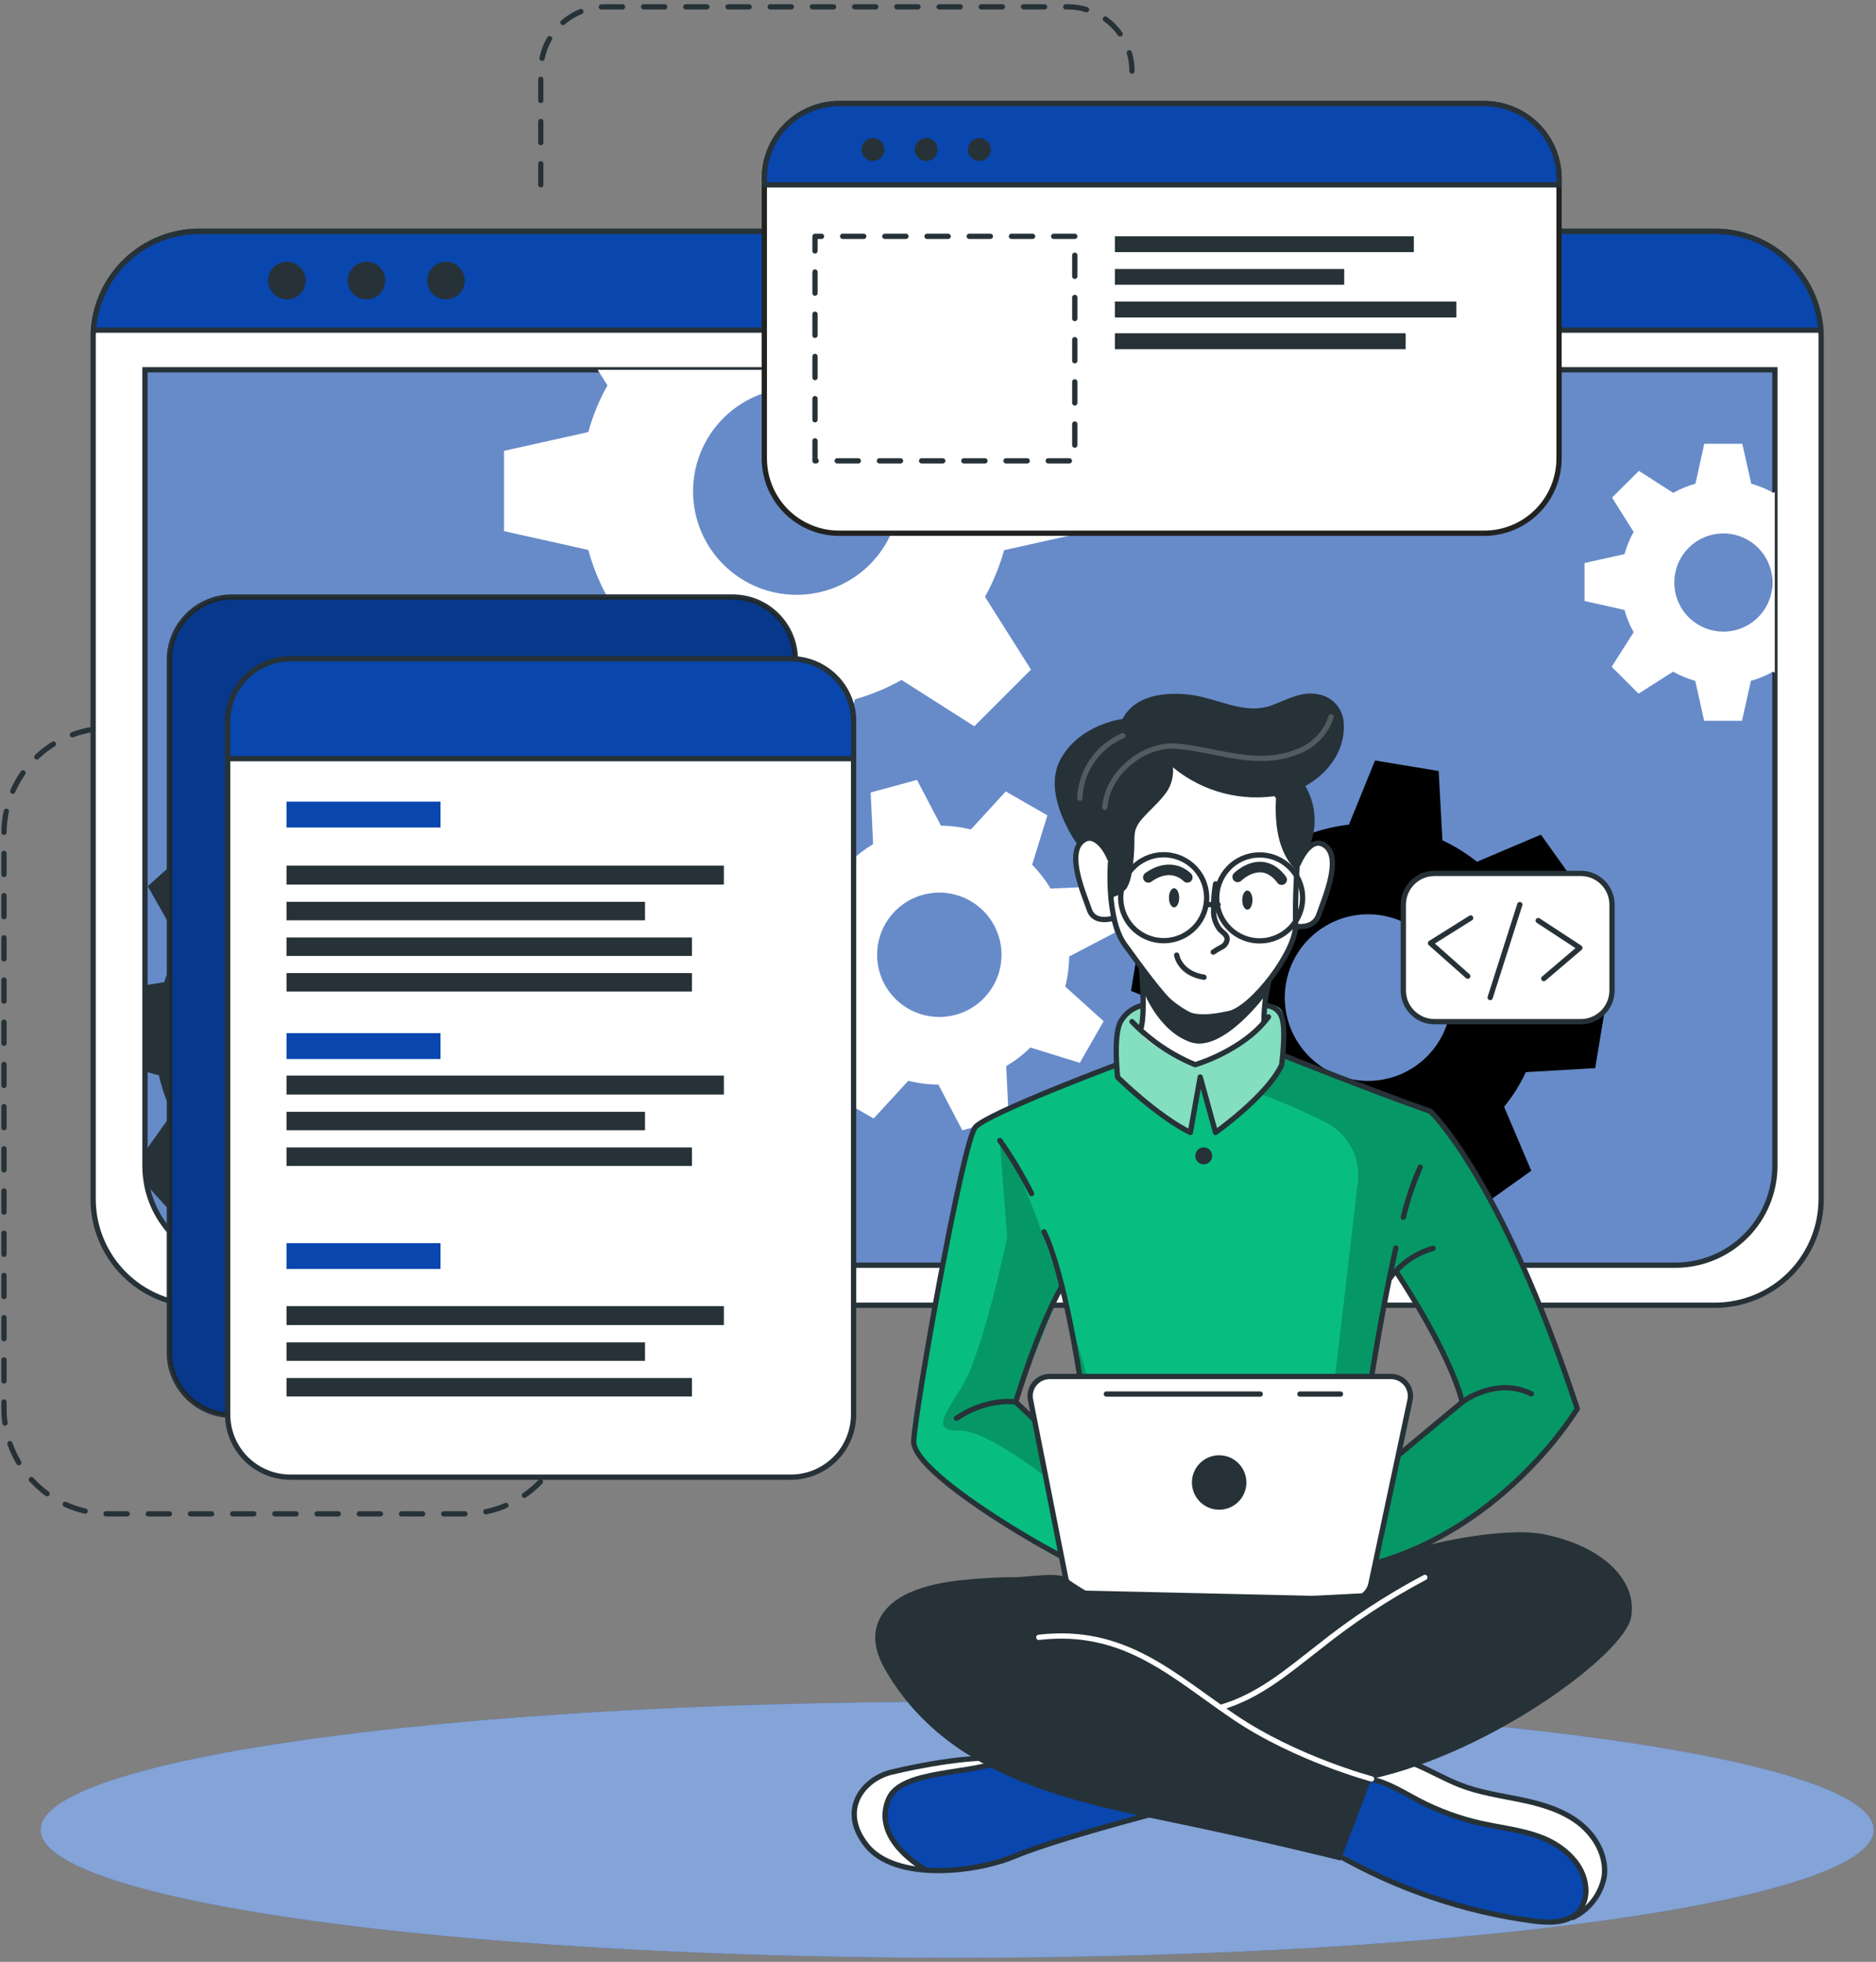 <svg width="392" height="410" viewBox="0 0 392 410" fill="none" xmlns="http://www.w3.org/2000/svg">
<rect x="0" y="0" width="392" height="410" fill="#808080" stroke="none"/>
<g clip-path="url(#clip0_230_4244)">
<path d="M28.19 152.18H22.77C16.954 152.18 11.376 154.491 7.263 158.603C3.15 162.716 0.84 168.294 0.84 174.11V294.45C0.84 300.266 3.15 305.844 7.263 309.957C11.376 314.07 16.954 316.38 22.77 316.38H97.13C102.946 316.38 108.524 314.07 112.637 309.957C116.749 305.844 119.06 300.266 119.06 294.45" stroke="#263238" stroke-width="1.103" stroke-linecap="round" stroke-linejoin="round" stroke-dasharray="4.41 4.41"/>
<path d="M113 38.63V14.86C113 11.303 114.411 7.892 116.923 5.374C119.435 2.856 122.843 1.438 126.4 1.43H223.1C226.662 1.43 230.078 2.845 232.596 5.364C235.115 7.882 236.53 11.298 236.53 14.86" stroke="#263238" stroke-width="1.103" stroke-linecap="round" stroke-linejoin="round" stroke-dasharray="4.41 4.41"/>
<path d="M200 409.16C305.774 409.16 391.52 397.179 391.52 382.4C391.52 367.621 305.774 355.64 200 355.64C94.226 355.64 8.48 367.621 8.48 382.4C8.48 397.179 94.226 409.16 200 409.16Z" fill="#0946AE"/>
<path opacity="0.5" d="M200 409.16C305.774 409.16 391.52 397.179 391.52 382.4C391.52 367.621 305.774 355.64 200 355.64C94.226 355.64 8.48 367.621 8.48 382.4C8.48 397.179 94.226 409.16 200 409.16Z" fill="white"/>
<path d="M380.54 70.52V250.58C380.54 256.466 378.202 262.111 374.041 266.274C369.88 270.437 364.236 272.777 358.35 272.78H41.65C35.764 272.777 30.12 270.437 25.959 266.274C21.797 262.111 19.46 256.466 19.46 250.58V70.52C19.46 69.99 19.46 69.52 19.53 68.96C19.92 63.359 22.419 58.114 26.525 54.283C30.63 50.453 36.035 48.322 41.65 48.32H358.35C363.971 48.322 369.382 50.459 373.488 54.298C377.594 58.137 380.09 63.392 380.47 69C380.52 69.48 380.54 70 380.54 70.52Z" fill="white" stroke="#263238" stroke-width="1.103" stroke-linecap="round" stroke-linejoin="round"/>
<path d="M30.26 77.28H370.87V243.61C370.87 249.126 368.678 254.417 364.778 258.318C360.877 262.218 355.586 264.41 350.07 264.41H51.07C45.553 264.41 40.263 262.218 36.362 258.318C32.461 254.417 30.27 249.126 30.27 243.61V77.28H30.26Z" fill="#416EBB"/>
<path opacity="0.2" d="M370.88 77.28V243.61C370.909 249.096 368.759 254.368 364.901 258.269C361.044 262.169 355.796 264.378 350.31 264.41H50.83C45.344 264.378 40.096 262.169 36.239 258.269C32.381 254.368 30.231 249.096 30.26 243.61V77.28H370.88Z" fill="white"/>
<path d="M380.47 69H19.53C19.92 63.399 22.419 58.154 26.524 54.323C30.63 50.493 36.035 48.362 41.65 48.36H358.35C363.965 48.362 369.37 50.493 373.475 54.323C377.58 58.154 380.08 63.399 380.47 69Z" fill="#0946AE" stroke="#263238" stroke-width="1.103" stroke-miterlimit="10"/>
<path d="M63.88 58.64C63.88 59.417 63.65 60.177 63.218 60.823C62.786 61.47 62.172 61.973 61.454 62.271C60.736 62.568 59.946 62.646 59.183 62.494C58.421 62.343 57.721 61.968 57.171 61.419C56.621 60.869 56.247 60.169 56.096 59.407C55.944 58.644 56.022 57.854 56.319 57.136C56.617 56.418 57.12 55.804 57.767 55.372C58.413 54.94 59.173 54.71 59.95 54.71C60.992 54.71 61.992 55.124 62.729 55.861C63.466 56.598 63.88 57.598 63.88 58.64Z" fill="#263238"/>
<path d="M80.5 58.64C80.5 59.417 80.27 60.177 79.838 60.823C79.406 61.47 78.792 61.973 78.074 62.271C77.356 62.568 76.566 62.646 75.803 62.494C75.041 62.343 74.341 61.968 73.791 61.419C73.242 60.869 72.867 60.169 72.716 59.407C72.564 58.644 72.642 57.854 72.939 57.136C73.237 56.418 73.74 55.804 74.387 55.372C75.033 54.94 75.793 54.71 76.57 54.71C77.612 54.71 78.612 55.124 79.349 55.861C80.086 56.598 80.5 57.598 80.5 58.64Z" fill="#263238"/>
<path d="M93.19 62.57C95.36 62.57 97.12 60.81 97.12 58.64C97.12 56.469 95.36 54.71 93.19 54.71C91.019 54.71 89.26 56.469 89.26 58.64C89.26 60.81 91.019 62.57 93.19 62.57Z" fill="#263238"/>
<path d="M370.87 77.28V243.61C370.87 249.126 368.679 254.417 364.778 258.318C360.877 262.218 355.587 264.41 350.07 264.41H51.07C46.255 264.409 41.59 262.738 37.87 259.682C34.15 256.625 31.605 252.373 30.67 247.65V247.59C30.416 246.272 30.289 244.932 30.29 243.59V77.28H370.87Z" stroke="#263238" stroke-width="1.103" stroke-miterlimit="10"/>
<path d="M370.55 103C369.092 102.181 367.541 101.54 365.93 101.09L364.06 92.74H356.12L354.27 101.09C352.65 101.532 351.092 102.173 349.63 103L342.46 98.41L336.85 104L341.36 111.17C340.534 112.632 339.893 114.19 339.45 115.81L331.1 117.66V125.6L339.45 127.47C339.888 129.098 340.53 130.663 341.36 132.13L336.77 139.35L342.39 144.96L349.6 140.37C351.059 141.198 352.614 141.843 354.23 142.29L356.09 150.63H364L365.86 142.29C367.472 141.838 369.023 141.194 370.48 140.37L370.85 140.61V102.8L370.55 103ZM360.11 132C358.08 132 356.096 131.398 354.409 130.27C352.721 129.142 351.406 127.539 350.63 125.664C349.854 123.789 349.651 121.725 350.048 119.735C350.445 117.744 351.423 115.916 352.859 114.482C354.295 113.047 356.124 112.071 358.115 111.676C360.105 111.281 362.169 111.486 364.043 112.264C365.918 113.042 367.52 114.359 368.646 116.047C369.772 117.736 370.372 119.72 370.37 121.75C370.37 123.097 370.105 124.431 369.589 125.675C369.073 126.919 368.317 128.049 367.364 129.001C366.412 129.953 365.28 130.708 364.036 131.223C362.791 131.737 361.457 132.001 360.11 132Z" fill="white"/>
<path d="M227.45 111.05V94.31L209.85 90.4C208.9 86.999 207.558 83.72 205.85 80.63L207.98 77.28H124.88L126.93 80.54C125.201 83.617 123.858 86.895 122.93 90.3L105.32 94.22V111L122.93 114.93C123.858 118.361 125.201 121.665 126.93 124.77L117.26 139.98L129.11 151.82L144.31 142.14C147.393 143.875 150.673 145.234 154.08 146.19L158 163.74H174.7L178.64 146.15C182.035 145.19 185.305 143.83 188.38 142.1L203.59 151.78L215.43 139.94L205.82 124.73C207.523 121.644 208.866 118.373 209.82 114.98L227.45 111.05ZM166.45 124.31C162.172 124.31 157.99 123.041 154.433 120.665C150.876 118.288 148.103 114.91 146.466 110.957C144.829 107.005 144.401 102.656 145.235 98.46C146.07 94.264 148.13 90.41 151.155 87.385C154.18 84.36 158.034 82.3 162.23 81.466C166.426 80.631 170.775 81.059 174.727 82.696C178.68 84.334 182.058 87.106 184.435 90.663C186.811 94.22 188.08 98.402 188.08 102.68C188.081 105.521 187.523 108.334 186.436 110.959C185.349 113.584 183.756 115.969 181.747 117.978C179.739 119.986 177.354 121.58 174.729 122.666C172.104 123.753 169.291 124.311 166.45 124.31Z" fill="white"/>
<path d="M116.38 226L117.09 212.71L103.32 208.83C102.681 206.099 101.735 203.449 100.5 200.93L108.82 189.25L99.9 179.36L87.44 186.36C85.058 184.862 82.511 183.643 79.85 182.73L77.47 168.61L64.19 168L60.35 181.81C57.614 182.424 54.961 183.364 52.45 184.61L40.78 176.3L30.87 185.21L37.93 197.68C36.416 200.051 35.194 202.596 34.29 205.26L30.29 205.92V223.92L33.21 224.74C33.816 227.48 34.752 230.136 36 232.65L30.26 240.7L30.64 247.59V247.65L36.57 254.22L49.05 247.17C51.427 248.699 53.983 249.932 56.66 250.84L59 264.4L59.11 264.97L72.39 265.67L72.74 264.4L76.23 251.87C78.978 251.255 81.643 250.315 84.17 249.07L95.82 257.37L105.72 248.47L98.72 235.99C100.219 233.622 101.425 231.08 102.31 228.42L116.38 226ZM81.11 205.25C78.835 202.72 75.861 200.921 72.564 200.081C69.266 199.242 65.794 199.399 62.586 200.533C59.378 201.667 56.579 203.727 54.542 206.452C52.505 209.178 51.322 212.446 51.143 215.844C50.964 219.242 51.796 222.616 53.535 225.541C55.275 228.465 57.842 230.808 60.913 232.273C63.984 233.738 67.42 234.26 70.787 233.771C74.155 233.283 77.302 231.807 79.83 229.53C83.205 226.48 85.235 222.217 85.475 217.674C85.715 213.131 84.145 208.678 81.11 205.29V205.25Z" fill="#263238"/>
<path d="M222.6 206.19C223.114 204.132 223.386 202.021 223.41 199.9L232.96 194.9L230.32 185.21L219.54 185.71C218.448 183.899 217.149 182.221 215.67 180.71L218.86 170.4L210.16 165.4L202.88 173.34C200.825 172.844 198.723 172.576 196.61 172.54L191.61 162.99L181.93 165.62L182.44 176.41C180.629 177.502 178.951 178.8 177.44 180.28L167.12 177.09L162.12 185.78L170.12 193.05C169.602 195.1 169.337 197.206 169.33 199.32L159.76 204.32L162.4 214L173.2 213.49C174.27 215.31 175.564 216.99 177.05 218.49L173.84 228.75L182.55 233.75L189.79 225.87C191.847 226.388 193.959 226.653 196.08 226.66L201.08 236.22L210.76 233.59L210.33 224.37L210.26 222.79C212.096 221.709 213.795 220.409 215.32 218.92L225.63 222.12L229.89 214.68L230.61 213.42L222.6 206.19ZM199.73 212.07C197.247 212.755 194.618 212.687 192.174 211.874C189.73 211.062 187.583 209.543 186.004 207.509C184.425 205.474 183.486 203.017 183.306 200.448C183.125 197.88 183.712 195.315 184.991 193.08C186.27 190.845 188.184 189.041 190.49 187.895C192.796 186.75 195.391 186.315 197.944 186.646C200.498 186.977 202.896 188.059 204.834 189.754C206.772 191.45 208.163 193.683 208.83 196.17C209.719 199.485 209.261 203.017 207.556 205.995C205.852 208.974 203.038 211.158 199.73 212.07Z" fill="white"/>
<path d="M333.32 223.23L335.52 209.93L322.06 204.52C321.754 201.685 321.106 198.898 320.13 196.22L329.82 185.43L321.98 174.43L308.62 180.1C306.402 178.322 303.978 176.818 301.4 175.62L300.62 161.13L287.32 158.93L281.87 172.33C279.048 172.662 276.273 173.316 273.6 174.28L262.78 164.59L251.83 172.43L257.51 185.78C255.946 187.731 254.589 189.839 253.46 192.07C253.31 192.38 253.15 192.69 253.01 193L238.53 193.8L236.32 207.08L238.5 207.96L249.78 212.51C250.088 215.331 250.736 218.105 251.71 220.77L242 231.63L249.85 242.63L263.2 236.93C265.411 238.724 267.832 240.242 270.41 241.45L271.16 255.87L284.45 258.07L289.89 244.77C292.718 244.461 295.499 243.81 298.17 242.83L308.97 252.52L319.97 244.67L314.29 231.31C316.099 229.09 317.627 226.655 318.84 224.06L333.32 223.23ZM296.02 222.63C293.222 224.637 289.891 225.77 286.45 225.885C283.008 225.999 279.61 225.09 276.684 223.273C273.759 221.456 271.438 218.813 270.016 215.677C268.593 212.541 268.132 209.053 268.692 205.655C269.251 202.257 270.806 199.102 273.159 196.588C275.512 194.073 278.558 192.313 281.912 191.53C285.265 190.747 288.775 190.976 291.999 192.188C295.222 193.4 298.013 195.541 300.02 198.34C302.708 202.094 303.794 206.762 303.04 211.317C302.286 215.873 299.754 219.942 296 222.63H296.02Z" fill="black"/>
<path d="M153.08 124.77H48.5C41.26 124.77 35.39 130.64 35.39 137.88V282.67C35.39 289.91 41.26 295.78 48.5 295.78H153.08C160.321 295.78 166.19 289.91 166.19 282.67V137.88C166.19 130.64 160.321 124.77 153.08 124.77Z" fill="#0946AE" stroke="#263238" stroke-width="1.103" stroke-miterlimit="10"/>
<path opacity="0.2" d="M153.08 124.77H48.5C41.26 124.77 35.39 130.64 35.39 137.88V282.67C35.39 289.91 41.26 295.78 48.5 295.78H153.08C160.321 295.78 166.19 289.91 166.19 282.67V137.88C166.19 130.64 160.321 124.77 153.08 124.77Z" fill="black"/>
<path d="M178.36 150.8V295.59C178.362 297.313 178.024 299.018 177.365 300.61C176.707 302.202 175.742 303.648 174.524 304.867C173.307 306.085 171.861 307.052 170.27 307.711C168.678 308.371 166.973 308.71 165.25 308.71H60.67C58.949 308.709 57.244 308.368 55.654 307.708C54.064 307.048 52.62 306.081 51.403 304.863C50.187 303.645 49.222 302.199 48.564 300.608C47.907 299.017 47.569 297.312 47.57 295.59V150.8C47.57 147.325 48.95 143.992 51.407 141.533C53.863 139.075 57.195 137.693 60.67 137.69H165.25C168.727 137.69 172.062 139.071 174.52 141.53C176.979 143.988 178.36 147.323 178.36 150.8Z" fill="white" stroke="#263238" stroke-width="1.103" stroke-linecap="round" stroke-linejoin="round"/>
<path d="M178.36 150.8V158.55H47.57V150.8C47.57 147.325 48.95 143.992 51.407 141.533C53.863 139.075 57.195 137.693 60.67 137.69H165.25C168.727 137.69 172.062 139.071 174.52 141.53C176.979 143.988 178.36 147.323 178.36 150.8Z" fill="#0946AE" stroke="#263238" stroke-width="1.103" stroke-miterlimit="10"/>
<path d="M92.05 167.53H59.87V172.93H92.05V167.53Z" fill="#0946AE"/>
<path d="M92.05 215.92H59.87V221.32H92.05V215.92Z" fill="#0946AE"/>
<path d="M92.05 259.8H59.87V265.2H92.05V259.8Z" fill="#0946AE"/>
<path d="M151.26 180.9H59.87V184.86H151.26V180.9Z" fill="#263238"/>
<path d="M134.78 188.47H59.87V192.33H134.78V188.47Z" fill="#263238"/>
<path d="M144.59 195.92H59.87V199.78H144.59V195.92Z" fill="#263238"/>
<path d="M144.59 203.36H59.87V207.22H144.59V203.36Z" fill="#263238"/>
<path d="M151.26 224.78H59.87V228.74H151.26V224.78Z" fill="#263238"/>
<path d="M134.78 232.35H59.87V236.21H134.78V232.35Z" fill="#263238"/>
<path d="M144.59 239.8H59.87V243.66H144.59V239.8Z" fill="#263238"/>
<path d="M151.26 272.96H59.87V276.92H151.26V272.96Z" fill="#263238"/>
<path d="M134.78 280.54H59.87V284.4H134.78V280.54Z" fill="#263238"/>
<path d="M144.59 287.99H59.87V291.85H144.59V287.99Z" fill="#263238"/>
<path d="M325.77 37.29V95.81C325.77 97.863 325.365 99.897 324.579 101.794C323.793 103.691 322.641 105.414 321.188 106.866C319.736 108.317 318.012 109.468 316.114 110.253C314.217 111.038 312.183 111.441 310.13 111.44H175.35C173.297 111.441 171.263 111.038 169.366 110.253C167.468 109.468 165.744 108.317 164.291 106.866C162.839 105.414 161.687 103.691 160.901 101.794C160.115 99.897 159.71 97.863 159.71 95.81V37.29C159.713 33.143 161.361 29.166 164.294 26.234C167.226 23.301 171.203 21.653 175.35 21.65H310.13C314.278 21.65 318.256 23.298 321.189 26.231C324.122 29.164 325.77 33.142 325.77 37.29Z" fill="white" stroke="#222221" stroke-width="1.103" stroke-miterlimit="10"/>
<path d="M325.77 37.29V38.63H159.71V37.29C159.713 33.143 161.361 29.166 164.294 26.234C167.226 23.301 171.203 21.653 175.35 21.65H310.13C314.278 21.65 318.256 23.298 321.189 26.231C324.122 29.164 325.77 33.142 325.77 37.29Z" fill="#0946AE" stroke="#263238" stroke-width="1.103" stroke-miterlimit="10"/>
<path d="M184.11 32.94C183.775 33.276 183.347 33.505 182.882 33.598C182.416 33.691 181.933 33.644 181.494 33.463C181.055 33.281 180.68 32.974 180.416 32.579C180.152 32.184 180.011 31.72 180.011 31.245C180.011 30.77 180.152 30.306 180.416 29.911C180.68 29.516 181.055 29.209 181.494 29.027C181.933 28.846 182.416 28.798 182.882 28.892C183.347 28.985 183.775 29.214 184.11 29.55C184.557 30.001 184.807 30.61 184.807 31.245C184.807 31.88 184.557 32.489 184.11 32.94Z" fill="#263238"/>
<path d="M195.23 32.94C194.895 33.276 194.467 33.505 194.001 33.598C193.536 33.691 193.053 33.644 192.614 33.463C192.175 33.281 191.8 32.974 191.536 32.579C191.272 32.184 191.131 31.72 191.131 31.245C191.131 30.77 191.272 30.306 191.536 29.911C191.8 29.516 192.175 29.209 192.614 29.027C193.053 28.846 193.536 28.798 194.001 28.892C194.467 28.985 194.895 29.214 195.23 29.55C195.676 30.001 195.927 30.61 195.927 31.245C195.927 31.88 195.676 32.489 195.23 32.94Z" fill="#263238"/>
<path d="M206.35 32.94C206.015 33.276 205.587 33.505 205.121 33.598C204.656 33.691 204.173 33.644 203.734 33.463C203.295 33.281 202.92 32.974 202.656 32.579C202.392 32.184 202.251 31.72 202.251 31.245C202.251 30.77 202.392 30.306 202.656 29.911C202.92 29.516 203.295 29.209 203.734 29.027C204.173 28.846 204.656 28.798 205.121 28.892C205.587 28.985 206.015 29.214 206.35 29.55C206.797 30.001 207.047 30.61 207.047 31.245C207.047 31.88 206.797 32.489 206.35 32.94Z" fill="#263238"/>
<path d="M224.58 49.39H170.3V96.31H224.58V49.39Z" stroke="#263238" stroke-width="1.103" stroke-linecap="round" stroke-linejoin="round" stroke-dasharray="4.41 4.41"/>
<path d="M295.43 49.39H232.96V52.69H295.43V49.39Z" fill="#263238"/>
<path d="M280.88 56.22H232.96V59.51H280.88V56.22Z" fill="#263238"/>
<path d="M304.31 63.02H232.96V66.35H304.31V63.02Z" fill="#263238"/>
<path d="M293.72 69.65H232.96V72.98H293.72V69.65Z" fill="#263238"/>
<path d="M330.31 182.53H299.76C296.154 182.53 293.23 185.454 293.23 189.06V206.99C293.23 210.596 296.154 213.52 299.76 213.52H330.31C333.916 213.52 336.84 210.596 336.84 206.99V189.06C336.84 185.454 333.916 182.53 330.31 182.53Z" fill="white" stroke="#263238" stroke-width="1.103" stroke-linecap="round" stroke-linejoin="round"/>
<path d="M307.3 191.85L298.91 197.11L306.7 204.01" stroke="#263238" stroke-width="1.103" stroke-linecap="round" stroke-linejoin="round"/>
<path d="M322.58 204.51L330.12 198.09L321.42 192.39" stroke="#263238" stroke-width="1.103" stroke-linecap="round" stroke-linejoin="round"/>
<path d="M311.38 208.47L317.57 189.05" stroke="#263238" stroke-width="1.103" stroke-linecap="round" stroke-linejoin="round"/>
<path d="M246.86 377.47C246.86 377.47 217.86 385.78 213.81 387.22C210.13 388.52 200.15 392.02 192.66 390.93C191.937 390.826 191.222 390.672 190.52 390.47C182.93 388.21 179.52 386.1 178.52 381.33C177.52 376.56 181.3 373.04 184.94 370.79C188.58 368.54 208.32 366.19 208.32 366.19L213.09 367.59L246.86 377.47Z" fill="#0946AE"/>
<path d="M192.66 390.93C191.937 390.826 191.222 390.672 190.52 390.47C182.93 388.21 179.52 386.1 178.52 381.33C177.52 376.56 181.3 373.04 184.94 370.79C188.58 368.54 208.32 366.19 208.32 366.19L213.09 367.59C208.77 369.59 192.69 370.68 189.18 372.7C185.67 374.72 183.98 378.52 186.05 383.7C187.16 386.4 190.12 389.05 192.66 390.93Z" fill="white"/>
<path d="M242.5 378.65C242.5 378.65 220.72 384.29 212.08 387.9C203.44 391.51 186.97 393.09 181.08 385.65C175.19 378.21 180.4 371.79 186.27 370.36C192.14 368.93 204.01 366.68 210.49 367.59" stroke="#263238" stroke-width="1.103" stroke-linecap="round" stroke-linejoin="round"/>
<path d="M193.09 390.54C193.09 390.54 182.01 384.46 185.69 375.94C188.41 369.66 203.19 371.02 210.51 367.59" stroke="#263238" stroke-width="1.103" stroke-linecap="round" stroke-linejoin="round"/>
<path d="M335.19 392.28C334.89 395.28 333.84 398.09 330.84 399.86C328.84 401.04 326 401.74 321.93 401.7C311.76 401.57 292.64 394.3 292.64 394.3L274.74 384.4L284.05 369.67L286.6 365.67L293.18 367.15C293.18 367.15 298.63 370.24 304.11 372.7C309.59 375.16 322.9 375.7 327.59 379.47C332.28 383.24 335.7 387.34 335.19 392.28Z" fill="#0946AE"/>
<path d="M335.19 392.28C334.89 395.28 333.84 398.09 330.84 399.86C331.704 396.911 331.527 393.754 330.34 390.92C328.34 386.43 321.83 382.47 313.27 381.81C304.71 381.15 298.16 377.15 294.73 375.36C292.05 373.97 286.4 370.93 284.05 369.67L286.6 365.67L293.18 367.15C293.18 367.15 298.63 370.24 304.11 372.7C309.59 375.16 322.9 375.7 327.59 379.47C332.28 383.24 335.7 387.34 335.19 392.28Z" fill="white"/>
<path d="M278.71 387.18C291.595 394.67 305.836 399.533 320.61 401.49C323.87 401.88 327.66 401.94 329.84 399.49C330.42 398.782 330.852 397.965 331.109 397.087C331.367 396.21 331.446 395.289 331.34 394.38C330.95 389.78 327.08 386.14 322.84 384.31C318.6 382.48 313.93 382.06 309.42 381.05C304.935 380.039 300.599 378.452 296.52 376.33C293.28 374.64 290.15 372.59 286.58 371.83C283.01 371.07 278.76 371.99 276.85 375.11" stroke="#263238" stroke-width="1.103" stroke-linecap="round" stroke-linejoin="round"/>
<path d="M328.64 400.74C330.316 399.938 331.78 398.755 332.918 397.286C334.055 395.817 334.833 394.103 335.19 392.28C335.84 387.95 333.37 383.59 329.9 380.93C326.43 378.27 322.08 377.01 317.79 376.12C313.5 375.23 309.11 374.63 305 373C298.73 370.54 292.54 365.7 286 367.43" stroke="#263238" stroke-width="1.103" stroke-linecap="round" stroke-linejoin="round"/>
<path d="M298.91 232.26L268.62 220.74L268.24 220.59C268.24 220.59 268.35 219.79 268.44 218.59C268.63 216.17 268.73 212.23 267.59 210.9C265.9 208.9 261.12 210.58 256.45 208.44C251.78 206.3 243.15 210.13 243.15 210.13C243.15 210.13 236.91 208.98 234.15 213.48C232.75 217.11 233.23 222.48 233.23 222.48L232.66 222.68C229.05 224.03 209.41 231.42 205.26 234.39C200.67 237.64 195.59 271.01 193.96 280.81C192.33 290.61 189.43 299.44 190.9 302.81C192.37 306.18 213.47 322.43 225.61 326.62C237.75 330.81 280.8 329.62 280.8 329.62C280.8 329.62 281.5 329.43 282.75 329.03C290.03 326.69 315.86 317.03 329.57 294.35C329.59 294.39 316.31 250.86 298.91 232.26ZM217.07 288.39C214.84 289.97 216.07 296.09 216.07 296.09L212.28 292.75L221.8 269.34L225.86 287.34C225.86 287.34 219.3 286.82 217.07 288.39ZM293.23 303.26C292.18 303.8 296.23 292.55 294.31 290C292.39 287.45 286.6 287.69 286.6 287.69L287.09 284.62L290.52 267.02L291.66 265.67C291.66 265.67 303.44 285.86 305.55 292.98C305.55 293 292.71 303.26 293.23 303.26Z" fill="#08BD80"/>
<path d="M241.72 159.25L226.08 175.85C226.08 175.85 223.93 177.76 224.78 182.57C225.63 187.38 227.63 191.57 229.14 191.85C230.335 192.059 231.546 192.166 232.76 192.17C232.76 192.17 236.11 199.43 238.49 202.28C238.49 202.28 239.31 213.49 238.87 216.6C238.87 216.6 244.49 221.51 249.78 222.13C255.07 222.75 263.24 214.65 263.24 214.65L265.24 204.73C265.24 204.73 270.04 197.45 270.36 195.51C270.68 193.57 272.88 194.07 273.96 193.11C275.04 192.15 277.53 187.88 277.96 183.84C278.39 179.8 278.4 175.16 273.71 176.52C269.64 175.43 272.19 166.83 272.19 166.83L265.04 160.53L241.72 159.25Z" fill="white"/>
<path opacity="0.5" d="M268.62 220.74C268.384 221.358 268.114 221.962 267.81 222.55C265.23 227.41 253.99 236.68 253.99 236.68L250.59 226.23L248.73 236.68C244.98 235.04 233.54 225.13 233.54 225.13C233.54 225.13 233.15 224.2 232.68 222.75L233.25 222.55C233.25 222.55 232.77 217.14 234.17 213.55C236.91 209.05 243.17 210.2 243.17 210.2C243.17 210.2 251.8 206.37 256.47 208.51C261.14 210.65 265.92 208.99 267.61 210.97C269.3 212.95 268.26 220.63 268.26 220.63L268.62 220.74Z" fill="white"/>
<path opacity="0.2" d="M298.91 232.26L268.62 220.74L268.24 220.59C268.24 220.59 268.35 219.79 268.44 218.59L267.81 222.52L263.33 228.6C268.119 230.363 272.795 232.421 277.33 234.76C279.501 235.923 281.273 237.712 282.414 239.895C283.555 242.078 284.014 244.553 283.73 247L278.15 294.75L275.86 321.86L282.77 329.03C290.05 326.69 315.88 317.03 329.59 294.35C329.59 294.39 316.31 250.86 298.91 232.26ZM293.23 303.26C292.18 303.8 296.23 292.55 294.31 290C292.39 287.45 286.6 287.69 286.6 287.69L287.09 284.62L290.52 267.02L291.66 265.67C291.66 265.67 303.44 285.86 305.55 292.98C305.55 293 292.71 303.26 293.23 303.26Z" fill="black"/>
<path opacity="0.2" d="M227.87 290L223.16 274.26C223.16 274.26 214.71 245.45 208.92 238.35L210.44 258.61C210.44 258.61 205.44 282.81 200.87 290C196.3 297.19 195.28 299 200.87 299C206.46 299 220.07 309.84 220.07 309.84L219.02 300.84L227.87 290ZM216 296.09L212.21 292.75L221.73 269.34L225.79 287.34C225.79 287.34 219.27 286.85 217.04 288.42C214.81 289.99 216 296.09 216 296.09Z" fill="black"/>
<path d="M238.49 202.28C238.49 202.28 239.35 210.77 238.49 214.65" stroke="#263238" stroke-width="1.103" stroke-linecap="round" stroke-linejoin="round"/>
<path d="M264.11 213.51C264.119 210.78 264.434 208.06 265.05 205.4" stroke="#263238" stroke-width="1.103" stroke-linecap="round" stroke-linejoin="round"/>
<path d="M266.38 165.58C266.38 165.58 271.52 172.03 271.25 176.91C270.98 181.79 270.6 187.57 270.73 193.23C270.86 198.89 261.64 210.75 256.9 211.8C252.16 212.85 248.08 213.12 245.05 210.09C242.02 207.06 238.99 202.85 235.05 197.45C231.11 192.05 232.05 180.2 232.05 180.2" stroke="#263238" stroke-width="1.103" stroke-linecap="round" stroke-linejoin="round"/>
<path d="M254 184.71C253.687 186.482 253.553 188.281 253.6 190.08C253.497 191.596 253.968 193.096 254.92 194.28C255.49 194.86 256.31 195.33 256.42 196.13C256.417 196.49 256.317 196.843 256.13 197.151C255.944 197.459 255.678 197.711 255.36 197.88C254.718 198.204 254.1 198.571 253.51 198.98" stroke="#263238" stroke-width="1.103" stroke-linecap="round" stroke-linejoin="round"/>
<path d="M245.87 199.6C245.87 199.6 246.46 203.43 251.59 204.23" stroke="#263238" stroke-width="1.103" stroke-linecap="round" stroke-linejoin="round"/>
<path d="M246.4 187.63C246.4 188.74 245.92 189.63 245.33 189.63C244.74 189.63 244.26 188.74 244.26 187.63C244.26 186.52 244.74 185.63 245.33 185.63C245.92 185.63 246.4 186.53 246.4 187.63Z" fill="#263238"/>
<path d="M261.71 188.11C261.71 189.22 261.23 190.11 260.64 190.11C260.05 190.11 259.57 189.21 259.57 188.11C259.57 187.01 260.05 186.11 260.64 186.11C261.23 186.11 261.71 187 261.71 188.11Z" fill="#263238"/>
<path d="M258.62 183.26C258.62 183.26 263.62 178.26 267.81 183.84" stroke="#263238" stroke-width="2.206" stroke-linecap="round" stroke-linejoin="round"/>
<path d="M248.09 183.36C248.09 183.36 244.93 179.82 239.95 183.36" stroke="#263238" stroke-width="2.206" stroke-linecap="round" stroke-linejoin="round"/>
<path d="M238.87 207C238.87 207 241.92 215.4 248.73 217.79C255.54 220.18 264.58 207.79 264.58 207.79L264.11 206.18C264.11 206.18 258.18 213.88 251.59 212.57C245 211.26 238.49 202.32 238.49 202.32L238.87 207Z" fill="#263238"/>
<path d="M232.76 191.85C232.76 191.85 228.7 193.28 227.62 190.12C226.54 186.96 222.84 178.63 226.08 175.85C229.32 173.07 231.92 179.52 231.92 179.52" stroke="#263238" stroke-width="1.103" stroke-linecap="round" stroke-linejoin="round"/>
<path d="M270.72 193.57C270.72 193.57 274.49 194.33 275.57 191.17C276.65 188.01 280.35 179.68 277.11 176.9C273.87 174.12 271.27 180.57 271.27 180.57" stroke="#263238" stroke-width="1.103" stroke-linecap="round" stroke-linejoin="round"/>
<path d="M231.92 187.63C233.33 187.408 234.603 186.657 235.48 185.53C236.016 184.541 236.355 183.458 236.48 182.34C236.851 180.213 237.039 178.059 237.04 175.9C236.996 175.057 237.074 174.211 237.27 173.39C237.57 172.564 238.033 171.805 238.63 171.16C240.04 169.5 241.75 168.1 243.1 166.38C243.824 165.568 244.374 164.618 244.718 163.586C245.062 162.554 245.192 161.464 245.1 160.38C248.194 162.931 251.809 164.773 255.691 165.777C259.573 166.78 263.628 166.922 267.57 166.19C274.72 164.79 281.57 158.52 280.74 150.64C280.583 149.319 280.017 148.08 279.12 147.097C278.223 146.114 277.041 145.437 275.74 145.16C272.21 144.28 269.04 146.16 265.84 147.37C260.01 149.57 254.3 145.79 248.41 145.16C243.41 144.61 237.18 145.24 234.56 150.25C234.56 150.25 225.56 151.31 221.56 158.75C217.56 166.19 225.13 176.48 225.13 176.48C225.13 176.48 228.13 172.8 232.06 180.24L231.92 187.63Z" fill="#263238"/>
<path d="M267 163.68C267 163.68 264.66 175.88 270.77 181.79C270.77 181.79 272.11 178.12 273.46 177.22C274.433 175.055 274.845 172.679 274.658 170.313C274.471 167.947 273.691 165.665 272.39 163.68C267.87 156.58 267 163.68 267 163.68Z" fill="#263238"/>
<path opacity="0.2" d="M278.14 149.8C277.603 151.465 276.694 152.985 275.481 154.245C274.268 155.505 272.783 156.471 271.14 157.07C262.66 160.53 254.43 156.7 245.93 155.95C239 155.33 231.35 161.59 230.86 168.71" stroke="white" stroke-width="1.103" stroke-linecap="round" stroke-linejoin="round"/>
<path opacity="0.2" d="M225.63 166.83C225.734 164.02 226.635 161.298 228.229 158.982C229.823 156.666 232.043 154.851 234.63 153.75" stroke="white" stroke-width="1.103" stroke-linecap="round" stroke-linejoin="round"/>
<path d="M236.53 213.51C240.259 217.396 244.758 220.462 249.74 222.51C249.74 222.51 259.89 219.56 265.05 212.51" stroke="#263238" stroke-width="1.103" stroke-linecap="round" stroke-linejoin="round"/>
<path d="M246.903 195.773C251.41 193.705 253.389 188.374 251.321 183.866C249.253 179.358 243.923 177.38 239.415 179.448C234.907 181.516 232.929 186.846 234.996 191.354C237.064 195.862 242.395 197.84 246.903 195.773Z" stroke="#263238" stroke-width="1.103" stroke-linecap="round" stroke-linejoin="round"/>
<path d="M264.304 196.563C269.227 195.959 272.727 191.478 272.123 186.556C271.518 181.633 267.038 178.132 262.115 178.737C257.193 179.341 253.692 183.822 254.297 188.744C254.901 193.667 259.381 197.167 264.304 196.563Z" stroke="#263238" stroke-width="1.103" stroke-linecap="round" stroke-linejoin="round"/>
<path d="M238.49 210.16C237.58 210.399 236.728 210.819 235.984 211.394C235.24 211.97 234.62 212.689 234.16 213.51C232.57 216.31 233.53 225.12 233.53 225.12C233.53 225.12 241.74 233.24 248.73 236.67L250.79 225.08L253.99 236.67C253.99 236.67 264.81 229.02 267.81 222.55C267.81 222.55 268.81 215 267.81 212.55C267.583 211.87 267.15 211.276 266.571 210.852C265.993 210.427 265.297 210.193 264.58 210.18" stroke="#263238" stroke-width="1.103" stroke-linecap="round" stroke-linejoin="round"/>
<path d="M225.63 287.7C225.63 287.7 222.42 266.2 218.15 257.43" stroke="#263238" stroke-width="1.103" stroke-linecap="round" stroke-linejoin="round"/>
<path d="M208.92 238.35C211.406 241.883 213.625 245.597 215.56 249.46" stroke="#263238" stroke-width="1.103" stroke-linecap="round" stroke-linejoin="round"/>
<path d="M293.23 254.4C294.092 250.805 295.273 247.295 296.76 243.91" stroke="#263238" stroke-width="1.103" stroke-linecap="round" stroke-linejoin="round"/>
<path d="M286.6 287.7C286.6 287.7 288.91 272.96 291.67 260.82" stroke="#263238" stroke-width="1.103" stroke-linecap="round" stroke-linejoin="round"/>
<path d="M290.52 267C292.753 264.04 295.892 261.89 299.46 260.88" stroke="#263238" stroke-width="1.103" stroke-linecap="round" stroke-linejoin="round"/>
<path d="M268.25 220.59C268.25 220.59 286.88 228.04 298.91 232.27C298.91 232.27 313.71 246.18 329.58 294.39C329.58 294.39 315.04 318.85 287.38 326.69" stroke="#263238" stroke-width="1.103" stroke-linecap="round" stroke-linejoin="round"/>
<path d="M292.18 304.13L305.55 293C305.55 293 312.62 287.63 319.97 291.3" stroke="#263238" stroke-width="1.103" stroke-linecap="round" stroke-linejoin="round"/>
<path d="M291.67 265.67C291.67 265.67 302.72 282 305.55 293" stroke="#263238" stroke-width="1.103" stroke-linecap="round" stroke-linejoin="round"/>
<path d="M216.15 296.71L212.24 293C212.24 293 206.44 292 199.86 296.39" stroke="#263238" stroke-width="1.103" stroke-linecap="round" stroke-linejoin="round"/>
<path d="M212.24 293C212.24 293 217.1 277 221.89 268.81" stroke="#263238" stroke-width="1.103" stroke-linecap="round" stroke-linejoin="round"/>
<path d="M233.25 222.55C233.25 222.55 206.44 232.61 203.81 235.55C201.18 238.49 191.19 294.74 190.92 301.18C190.69 306.94 211.57 319.87 221.92 325.32" stroke="#263238" stroke-width="1.103" stroke-linecap="round" stroke-linejoin="round"/>
<path d="M253.3 241.56C253.3 241.91 253.196 242.252 253.001 242.543C252.807 242.834 252.531 243.061 252.207 243.195C251.884 243.329 251.528 243.364 251.184 243.296C250.841 243.228 250.526 243.059 250.278 242.812C250.031 242.564 249.862 242.249 249.794 241.905C249.725 241.562 249.761 241.206 249.895 240.883C250.028 240.559 250.255 240.283 250.546 240.088C250.837 239.894 251.18 239.79 251.53 239.79C251.763 239.789 251.993 239.834 252.209 239.922C252.424 240.011 252.62 240.141 252.784 240.306C252.949 240.47 253.079 240.666 253.168 240.881C253.256 241.096 253.301 241.327 253.3 241.56Z" fill="#263238"/>
<path d="M284.32 335.78H223.32C222.941 335.78 222.577 335.629 222.309 335.361C222.041 335.093 221.89 334.729 221.89 334.35C221.89 333.971 222.041 333.607 222.309 333.339C222.577 333.071 222.941 332.92 223.32 332.92H284.32C284.699 332.92 285.063 333.071 285.331 333.339C285.599 333.607 285.75 333.971 285.75 334.35C285.75 334.729 285.599 335.093 285.331 335.361C285.063 335.629 284.699 335.78 284.32 335.78Z" fill="#263238"/>
<path d="M286.46 331L294.63 292.6C294.757 292.005 294.749 291.388 294.607 290.797C294.464 290.205 294.192 289.652 293.808 289.179C293.424 288.707 292.94 288.326 292.39 288.065C291.84 287.803 291.239 287.669 290.63 287.67H219.33C218.727 287.67 218.131 287.804 217.585 288.062C217.04 288.321 216.558 288.697 216.176 289.164C215.793 289.63 215.519 290.176 215.372 290.762C215.226 291.347 215.212 291.958 215.33 292.55L222.66 329.67C222.84 330.582 223.325 331.405 224.036 332.003C224.747 332.601 225.641 332.939 226.57 332.96L282.36 334.24C283.314 334.261 284.245 333.949 284.993 333.358C285.742 332.766 286.26 331.933 286.46 331Z" fill="white" stroke="#263238" stroke-width="1.103" stroke-linecap="round" stroke-linejoin="round"/>
<path d="M260.44 309.83C260.438 310.955 260.103 312.054 259.476 312.988C258.85 313.923 257.961 314.651 256.921 315.08C255.881 315.509 254.737 315.62 253.634 315.399C252.531 315.179 251.518 314.636 250.723 313.84C249.928 313.044 249.387 312.03 249.169 310.926C248.95 309.823 249.063 308.679 249.494 307.64C249.925 306.601 250.654 305.713 251.59 305.088C252.525 304.463 253.625 304.13 254.75 304.13C255.498 304.13 256.239 304.278 256.93 304.564C257.621 304.851 258.249 305.271 258.777 305.8C259.306 306.33 259.724 306.958 260.01 307.649C260.295 308.341 260.441 309.082 260.44 309.83Z" fill="#263238"/>
<path d="M271.63 291.34H280.1" stroke="#263238" stroke-width="1.103" stroke-linecap="round" stroke-linejoin="round"/>
<path d="M231.18 291.34H263.33" stroke="#263238" stroke-width="1.103" stroke-linecap="round" stroke-linejoin="round"/>
<path d="M286.6 371.77L280.1 388.83C280.1 388.83 263.52 384.65 242.29 380.3C220.08 375.75 196.89 369.86 184.86 348.75C183.4 346.18 182.42 343.14 183.11 340.26C184.84 332.97 194.33 330.99 200.58 330.26C204.509 329.835 208.458 329.615 212.41 329.6C214.41 329.6 221.06 328.51 222.67 329.7C225.089 331.465 227.671 332.995 230.38 334.27C233.93 335.78 285.75 332.92 285.75 332.92C286.652 330.954 287.203 328.846 287.38 326.69C295.53 322.55 314.38 319.05 322.38 320.6C334.91 323.03 342.22 330.34 340.83 338C339.44 345.66 311.76 366.2 286.6 371.77Z" fill="#263238"/>
<path d="M286.6 371.77C286.6 371.77 270.83 367.59 257.95 358.89C245.07 350.19 235.01 340.09 217.06 342.18" stroke="white" stroke-width="1.103" stroke-linecap="round" stroke-linejoin="round"/>
<path d="M255 356.84C263.14 354.5 269.11 349.23 275.64 344.18C282.528 338.652 289.924 333.791 297.73 329.66" stroke="white" stroke-width="1.103" stroke-linecap="round" stroke-linejoin="round"/>
<path d="M252.13 189.05H254.52" stroke="#263238" stroke-width="1.103" stroke-linecap="round" stroke-linejoin="round"/>
</g>
<defs>
<clipPath id="clip0_230_4244">
<rect width="392" height="410" fill="white"/>
</clipPath>
</defs>
</svg>
